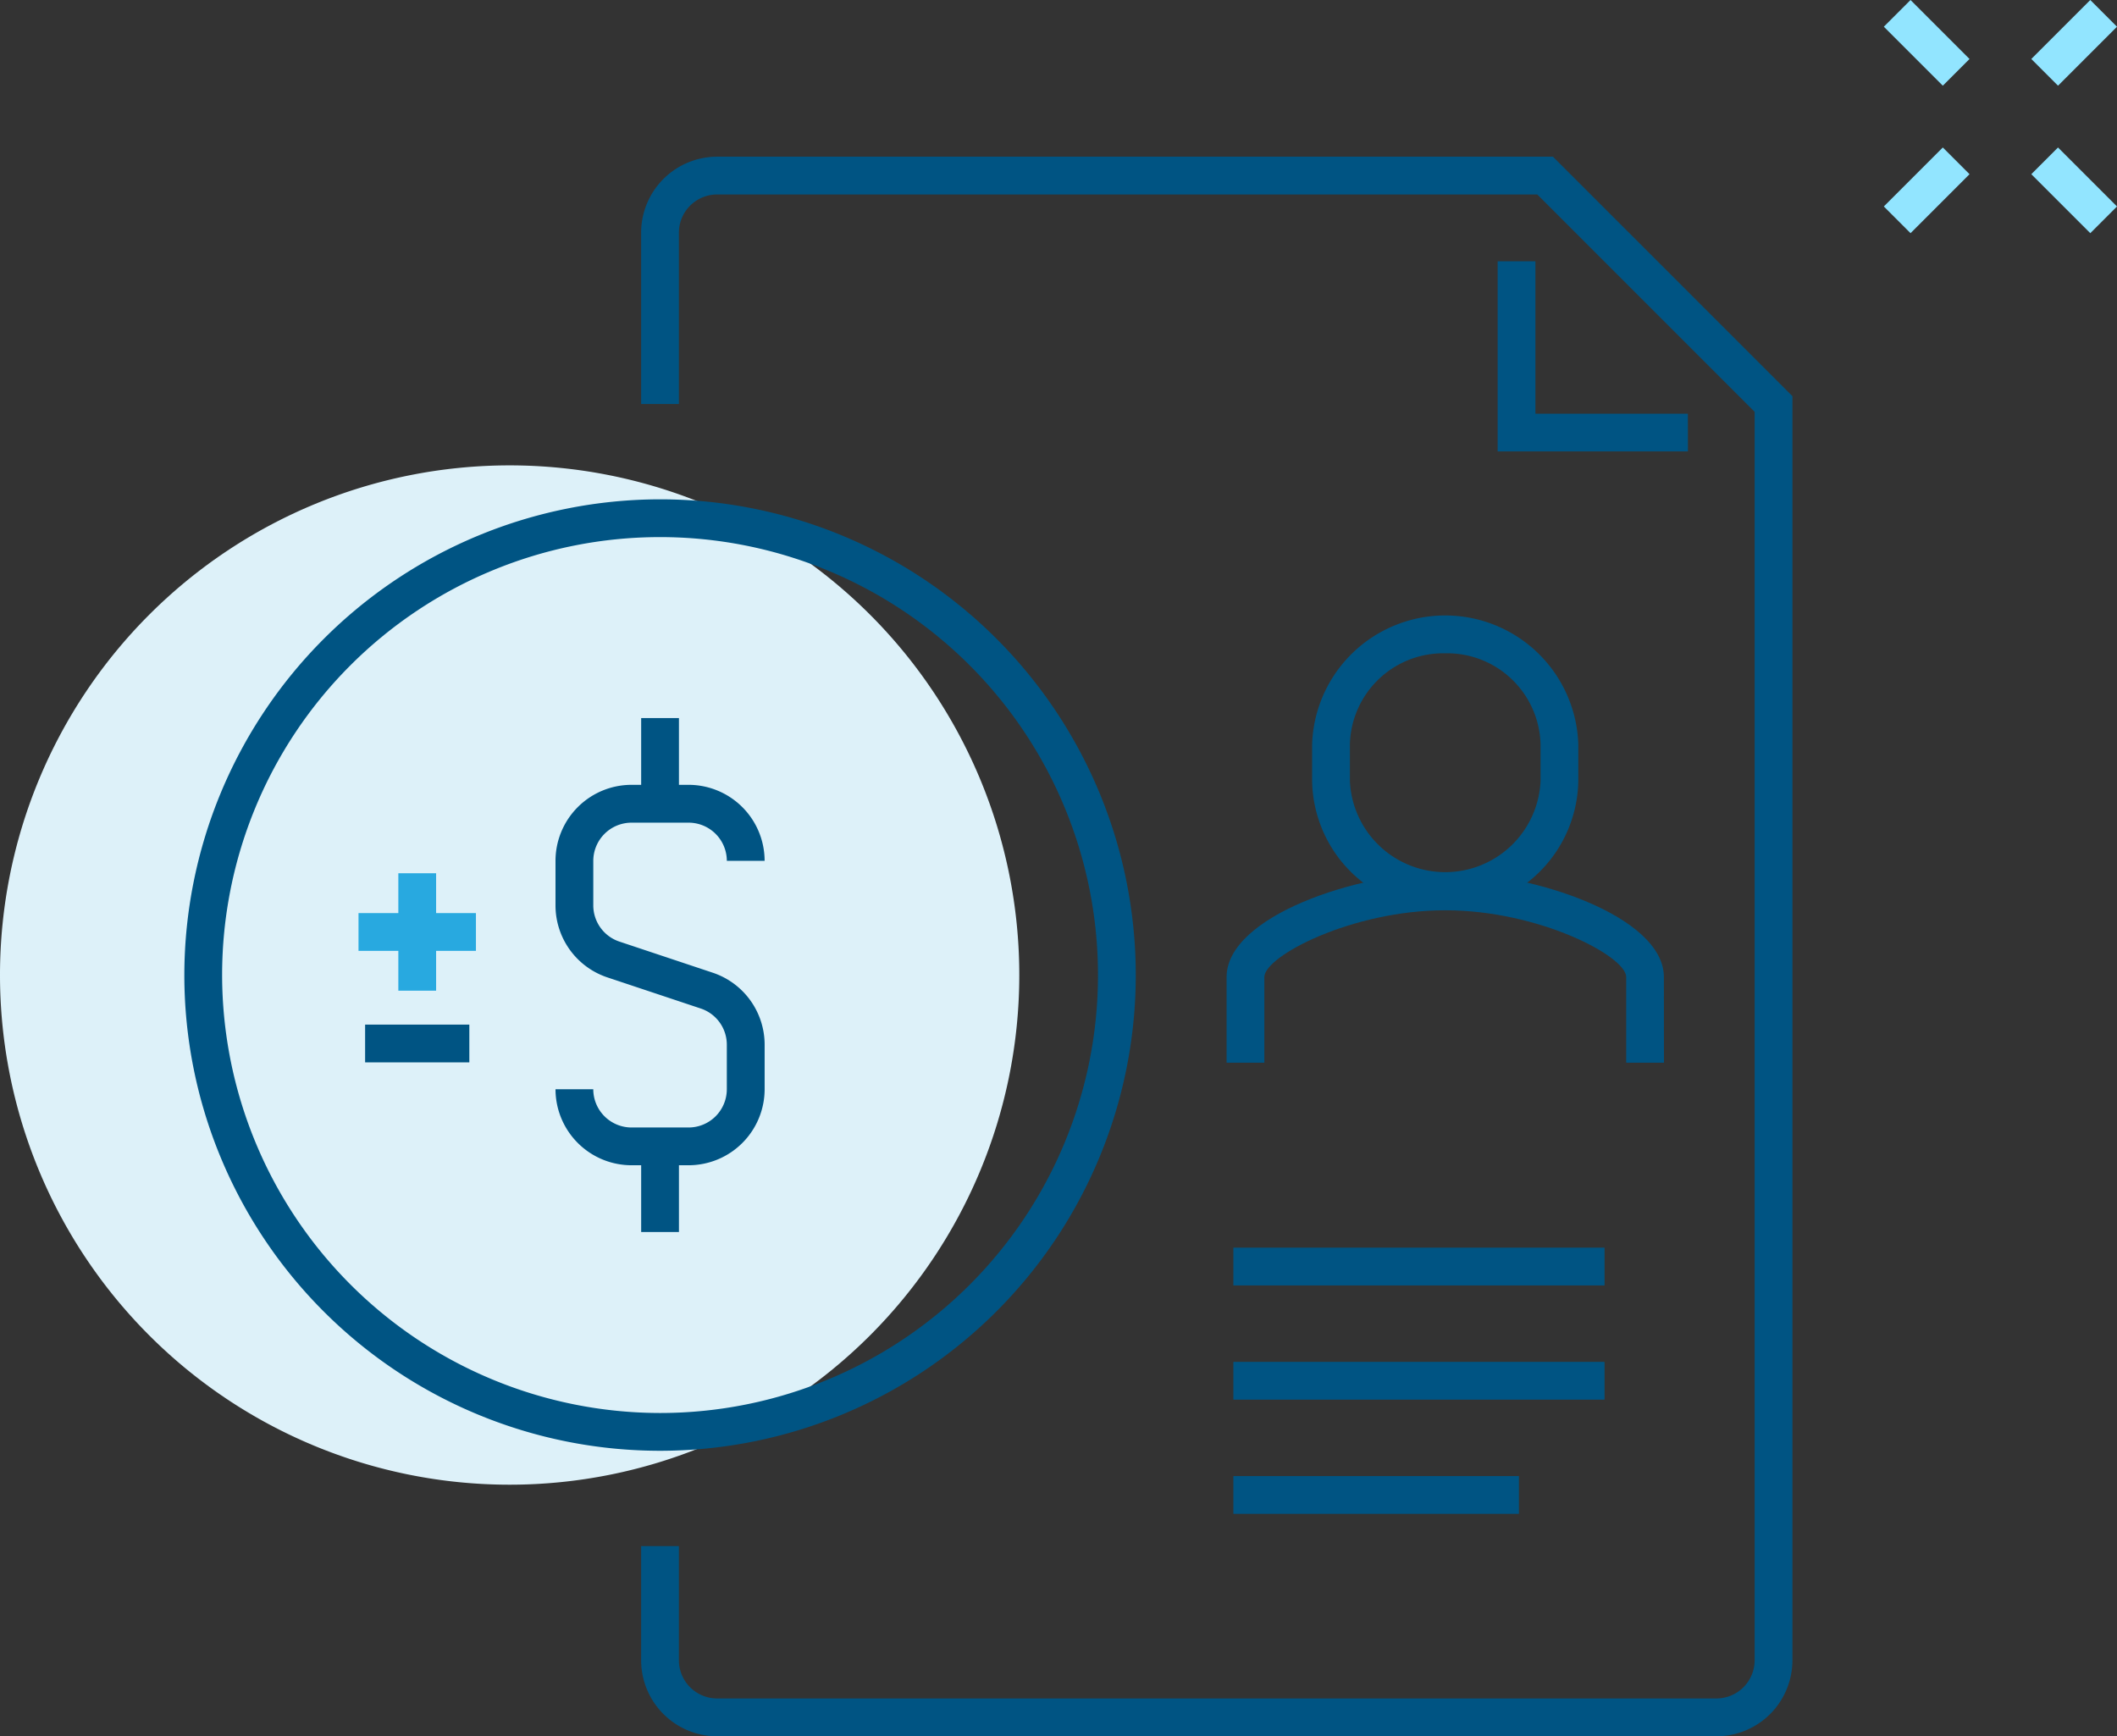 <svg xmlns="http://www.w3.org/2000/svg" width="172" height="141.064" viewBox="0 0 172 141.064">
  <rect x="0" y="0" width="172" height="141.064" fill="#333333" stroke="none"/>
  <g id="icon_for_Minimal_Wage_mobile" data-name="icon_for Minimal Wage_mobile" transform="translate(-7982.087 -1498.299)">
    <g id="组_908" data-name="组 908" transform="translate(7982.087 1498.299)">
      <path id="路径_1832" data-name="路径 1832" d="M41.407,0A41.407,41.407,0,1,1,0,41.407,41.408,41.408,0,0,1,41.407,0Z" transform="translate(0 37.809)" fill="#ddf1f9"/>
      <path id="路径_1169" data-name="路径 1169" d="M8171.3,1651.523h-81.189a6.182,6.182,0,0,1-6.175-6.174v-9.279h3.068v9.279a3.11,3.11,0,0,0,3.106,3.1H8171.3a3.109,3.109,0,0,0,3.106-3.1V1543.917l-17.659-17.659h-66.637a3.11,3.11,0,0,0-3.106,3.105v13.919h-3.068v-13.919a6.181,6.181,0,0,1,6.175-6.174h67.908l19.457,19.457v102.7A6.181,6.181,0,0,1,8171.3,1651.523Z" transform="translate(-8031.846 -1510.459)" fill="#005483"/>
      <path id="路径_1170" data-name="路径 1170" d="M8235.46,1555.249H8220V1539.8h3.068v12.384h12.387Z" transform="translate(-8098.32 -1518.572)" fill="#005483"/>
      <path id="路径_1830" data-name="路径 1830" d="M30.156.069H0V-3H30.156Z" transform="translate(100.208 104.365)" fill="#005483"/>
      <path id="路径_1831" data-name="路径 1831" d="M30.156.069H0V-3H30.156Z" transform="translate(100.208 113.644)" fill="#005483"/>
      <path id="路径_1833" data-name="路径 1833" d="M23.2.069H0V-3H23.2Z" transform="translate(100.208 122.923)" fill="#005483"/>
      <path id="路径_1834" data-name="路径 1834" d="M35.65-3A38.65,38.65,0,1,1-3,35.65,38.694,38.694,0,0,1,35.65-3Zm0,74.231A35.581,35.581,0,1,0,.069,35.65,35.622,35.622,0,0,0,35.65,71.231Z" transform="translate(17.977 43.567)" fill="#005483"/>
      <g id="组_903" data-name="组 903" transform="translate(45.134 58.339)">
        <path id="路径_1171" data-name="路径 1171" d="M8081.147,1653.877h-4.639a6.181,6.181,0,0,1-6.175-6.174h3.068a3.11,3.11,0,0,0,3.106,3.106h4.639a3.109,3.109,0,0,0,3.105-3.106v-3.615a3.1,3.1,0,0,0-2.121-2.946l-7.576-2.525a6.163,6.163,0,0,1-4.222-5.857v-3.616a6.18,6.18,0,0,1,6.175-6.174h4.639a6.183,6.183,0,0,1,6.176,6.174h-3.07a3.108,3.108,0,0,0-3.105-3.1h-4.639a3.109,3.109,0,0,0-3.106,3.1v3.616a3.1,3.1,0,0,0,2.123,2.946l7.574,2.525a6.167,6.167,0,0,1,4.224,5.857v3.615A6.183,6.183,0,0,1,8081.147,1653.877Z" transform="translate(-8070.333 -1617.546)" fill="#005483"/>
        <path id="直线_2009" data-name="直线 2009" d="M.069,6.959H-3V0H.069Z" transform="translate(9.959 0)" fill="#005483"/>
        <path id="直线_2010" data-name="直线 2010" d="M.069,6.959H-3V0H.069Z" transform="translate(9.959 34.796)" fill="#005483"/>
      </g>
      <g id="组_904" data-name="组 904" transform="translate(99.664 50.008)">
        <path id="路径_1172" data-name="路径 1172" d="M8201.338,1619.991a10.657,10.657,0,0,1-10.813-10.469v-2.979a10.819,10.819,0,0,1,21.627,0v2.979A10.658,10.658,0,0,1,8201.338,1619.991Zm0-20.848a7.587,7.587,0,0,0-7.744,7.4v2.979a7.753,7.753,0,0,0,15.49,0v-2.979A7.589,7.589,0,0,0,8201.338,1599.143Z" transform="translate(-8183.583 -1596.074)" fill="#005483"/>
        <path id="路径_1173" data-name="路径 1173" d="M8212.479,1652.347h-3.068v-6.959c0-1.695-7.105-5.425-14.7-5.425s-14.7,3.73-14.7,5.425v6.959h-3.068v-6.959c0-4.927,10.611-8.494,17.765-8.494s17.764,3.567,17.764,8.494Z" transform="translate(-8176.95 -1616.016)" fill="#005483"/>
      </g>
      <g id="组_905" data-name="组 905" transform="translate(153.056 0)">
        <path id="直线_2011" data-name="直线 2011" d="M.049,4.841l-2.17-2.17L2.671-2.121,4.841.049Z" transform="translate(14.103 2.121)" fill="#92e5ff"/>
        <path id="直线_2012" data-name="直线 2012" d="M.049,4.841l-2.17-2.17L2.671-2.121,4.841.049Z" transform="translate(2.121 14.103)" fill="#92e5ff"/>
        <path id="直线_2013" data-name="直线 2013" d="M2.671,4.841-2.121.049l2.17-2.17L4.841,2.671Z" transform="translate(2.121 2.121)" fill="#92e5ff"/>
        <path id="直线_2014" data-name="直线 2014" d="M2.671,4.841-2.121.049l2.17-2.17L4.841,2.671Z" transform="translate(14.103 14.103)" fill="#92e5ff"/>
      </g>
      <g id="组_907" data-name="组 907" transform="translate(29.128 70.947)">
        <path id="直线_2015" data-name="直线 2015" d="M8.468.069H0V-3H8.468Z" transform="translate(0.536 15.296)" fill="#005483"/>
        <g id="组_906" data-name="组 906" transform="translate(0 0)">
          <path id="直线_2016" data-name="直线 2016" d="M.069,9.54H-3V0H.069Z" transform="translate(6.236 0)" fill="#28a9e0"/>
          <path id="直线_2017" data-name="直线 2017" d="M9.54.069H0V-3H9.54Z" transform="translate(0 6.236)" fill="#28a9e0"/>
        </g>
      </g>
    </g>
  </g>
</svg>
